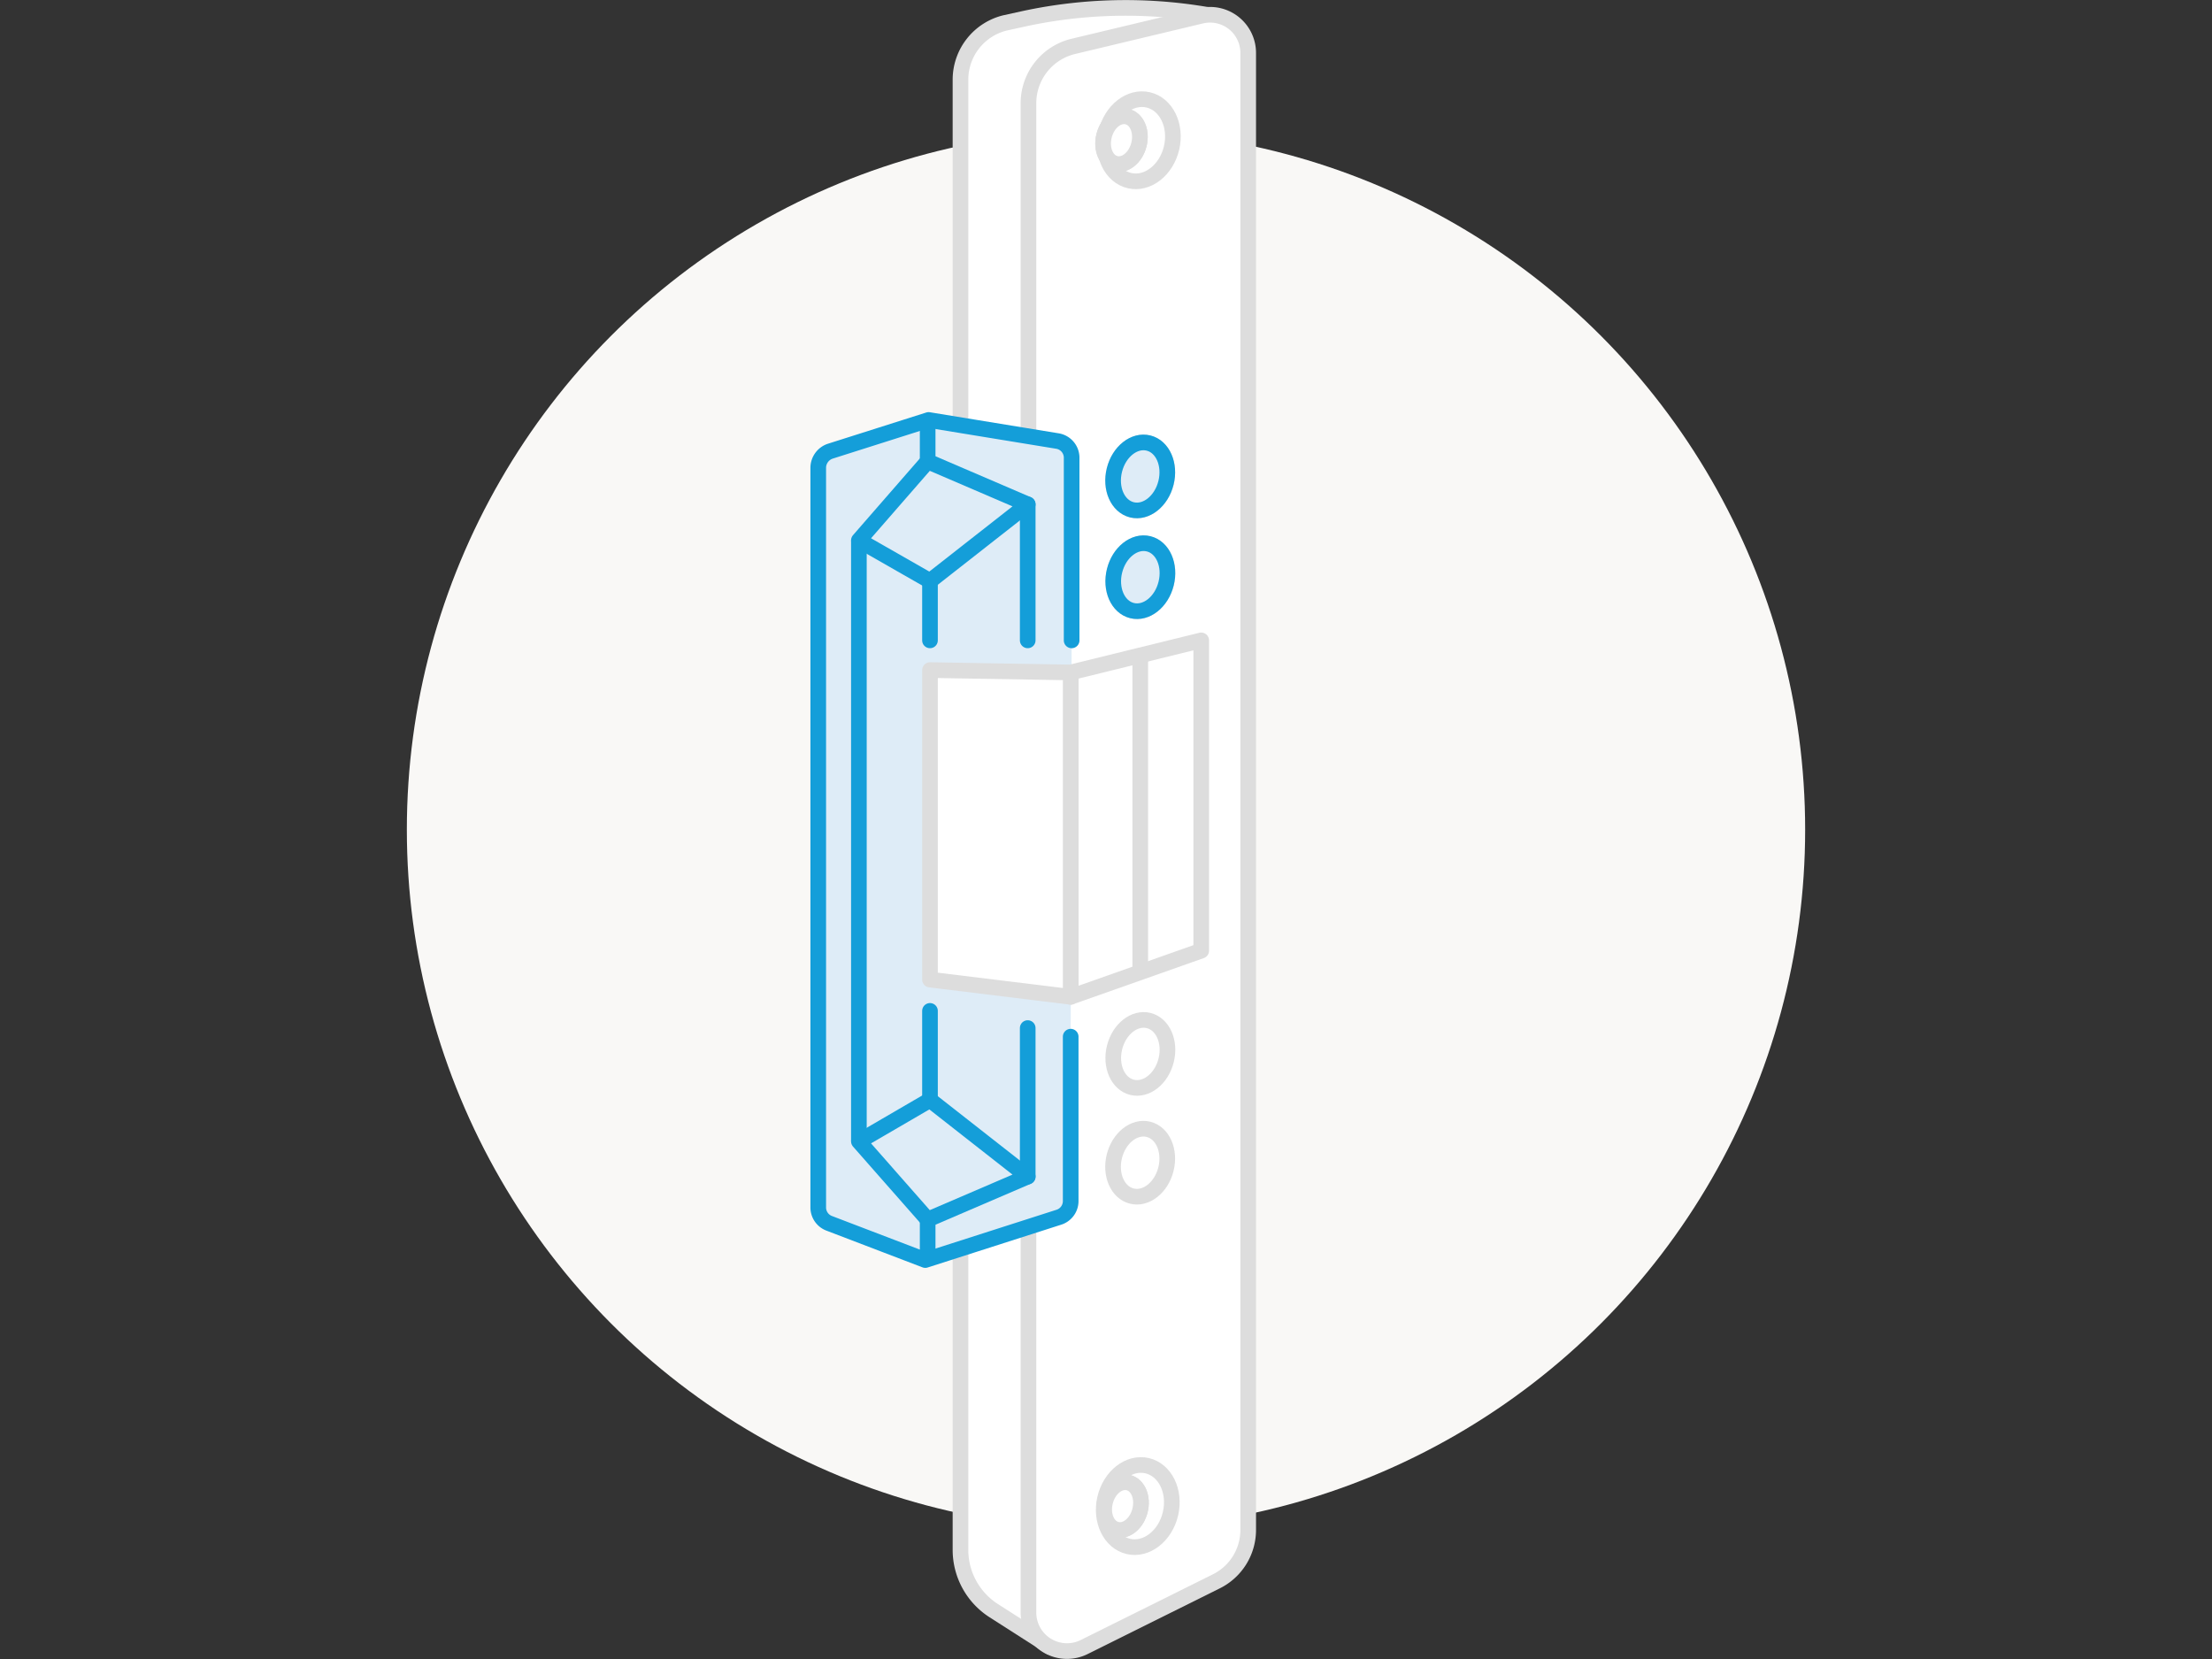 <svg xmlns="http://www.w3.org/2000/svg" viewBox="0 0 560 420"><rect x="0" y="0" width="560" height="420" fill="#333333" stroke="none"/><defs><style>.a{fill:#f9f8f6;}.b,.c,.d,.e,.g,.h{fill:#fff;}.b,.c,.d,.e,.g,.h,.j{stroke:#ddd;}.b,.c,.d,.e,.g,.h,.i,.j,.k,.l,.m{stroke-linejoin:round;}.b,.i,.j,.k,.l,.m{stroke-width:3.96px;}.b,.i,.k{fill-rule:evenodd;}.c{stroke-width:3.96px;}.d,.e{stroke-width:3.96px;}.e{fill-opacity:0.6;}.f,.i,.k{fill:#deecf7;}.f,.i,.k,.l,.m{stroke:#149ed9;}.f{stroke-miterlimit:10;}.f,.h{stroke-width:3.96px;}.g{stroke-width:3.96px;}.h{fill-opacity:0.4;}.i,.m{stroke-linecap:round;}.j,.l,.m,.n{fill:none;}</style></defs><circle class="a" cx="280" cy="210.04" r="177"/><path class="b" d="M266.31,417.19l-14.84-9.5a18.28,18.28,0,0,1-8.31-15.24V20.05A14.8,14.8,0,0,1,254.44,5.8l4.55-1a122,122,0,0,1,50.06-.4l.79.2"/><path class="b" d="M307.87,400.37,274.42,417a9.76,9.76,0,0,1-14.05-8.71V26a14.8,14.8,0,0,1,11.28-14.24L304.11,4A9.66,9.66,0,0,1,316,13.52V387.31A14.53,14.53,0,0,1,307.87,400.37Z"/><ellipse class="c" cx="288.31" cy="35.5" rx="10.49" ry="8.51" transform="translate(188.87 308.44) rotate(-77)"/><ellipse class="d" cx="288.65" cy="294.36" rx="8.71" ry="6.73" transform="translate(-66.8 503.22) rotate(-76)"/><ellipse class="d" cx="288.7" cy="266.82" rx="8.71" ry="6.73" transform="translate(-40.04 482.39) rotate(-76)"/><ellipse class="e" cx="288.65" cy="120.62" rx="8.71" ry="6.73" transform="translate(101.79 371.51) rotate(-76)"/><ellipse class="f" cx="288.65" cy="120.62" rx="8.71" ry="6.73" transform="translate(101.79 371.51) rotate(-76)"/><ellipse class="e" cx="283.92" cy="35.5" rx="6.13" ry="4.55" transform="translate(180.79 302.39) rotate(-76)"/><ellipse class="d" cx="283.92" cy="35.5" rx="6.13" ry="4.55" transform="translate(180.79 302.39) rotate(-76)"/><ellipse class="g" cx="288.04" cy="381.28" rx="10.49" ry="8.51" transform="translate(-148.26 576.17) rotate(-77)"/><ellipse class="e" cx="284.2" cy="381.3" rx="6.13" ry="4.55" transform="translate(-154.53 564.81) rotate(-76)"/><ellipse class="d" cx="284.2" cy="381.3" rx="6.13" ry="4.55" transform="translate(-154.53 564.81) rotate(-76)"/><ellipse class="h" cx="288.7" cy="146.13" rx="8.71" ry="6.73" transform="translate(77.06 390.9) rotate(-76)"/><ellipse class="f" cx="288.7" cy="146.13" rx="8.71" ry="6.73" transform="translate(77.06 390.9) rotate(-76)"/><path class="i" d="M271.06,262.45V304a4.29,4.29,0,0,1-3,4.16L234.25,319l-24.33-9.3a4.29,4.29,0,0,1-2.77-4V118.39a4.45,4.45,0,0,1,3-4.15l24.94-7.92,32.65,5.34a4.29,4.29,0,0,1,3.56,4.36v46.1"/><polygon class="b" points="304.11 240.68 271.06 252.36 271.06 170.24 304.11 162.12 304.11 240.68"/><line class="j" x1="288.67" y1="247.21" x2="288.67" y2="165.09"/><polygon class="k" points="260.18 297.87 234.85 308.75 217.44 288.96 235.44 278.48 260.18 297.87"/><polygon class="k" points="260.18 127.69 234.85 116.81 217.44 136.79 235.44 147.08 260.18 127.69"/><line class="l" x1="234.85" y1="308.75" x2="234.85" y2="318.84"/><line class="l" x1="234.85" y1="106.92" x2="234.85" y2="117.01"/><line class="l" x1="217.44" y1="288.96" x2="217.44" y2="136.79"/><line class="m" x1="235.44" y1="162.12" x2="235.44" y2="147.08"/><line class="m" x1="235.44" y1="278.48" x2="235.44" y2="255.92"/><line class="m" x1="260.18" y1="260.27" x2="260.18" y2="297.87"/><line class="m" x1="260.18" y1="127.69" x2="260.18" y2="162.12"/><polygon class="b" points="235.44 248 271.06 252.36 271.06 170.24 235.44 169.64 235.44 248"/><rect class="n" width="560" height="420"/></svg>
